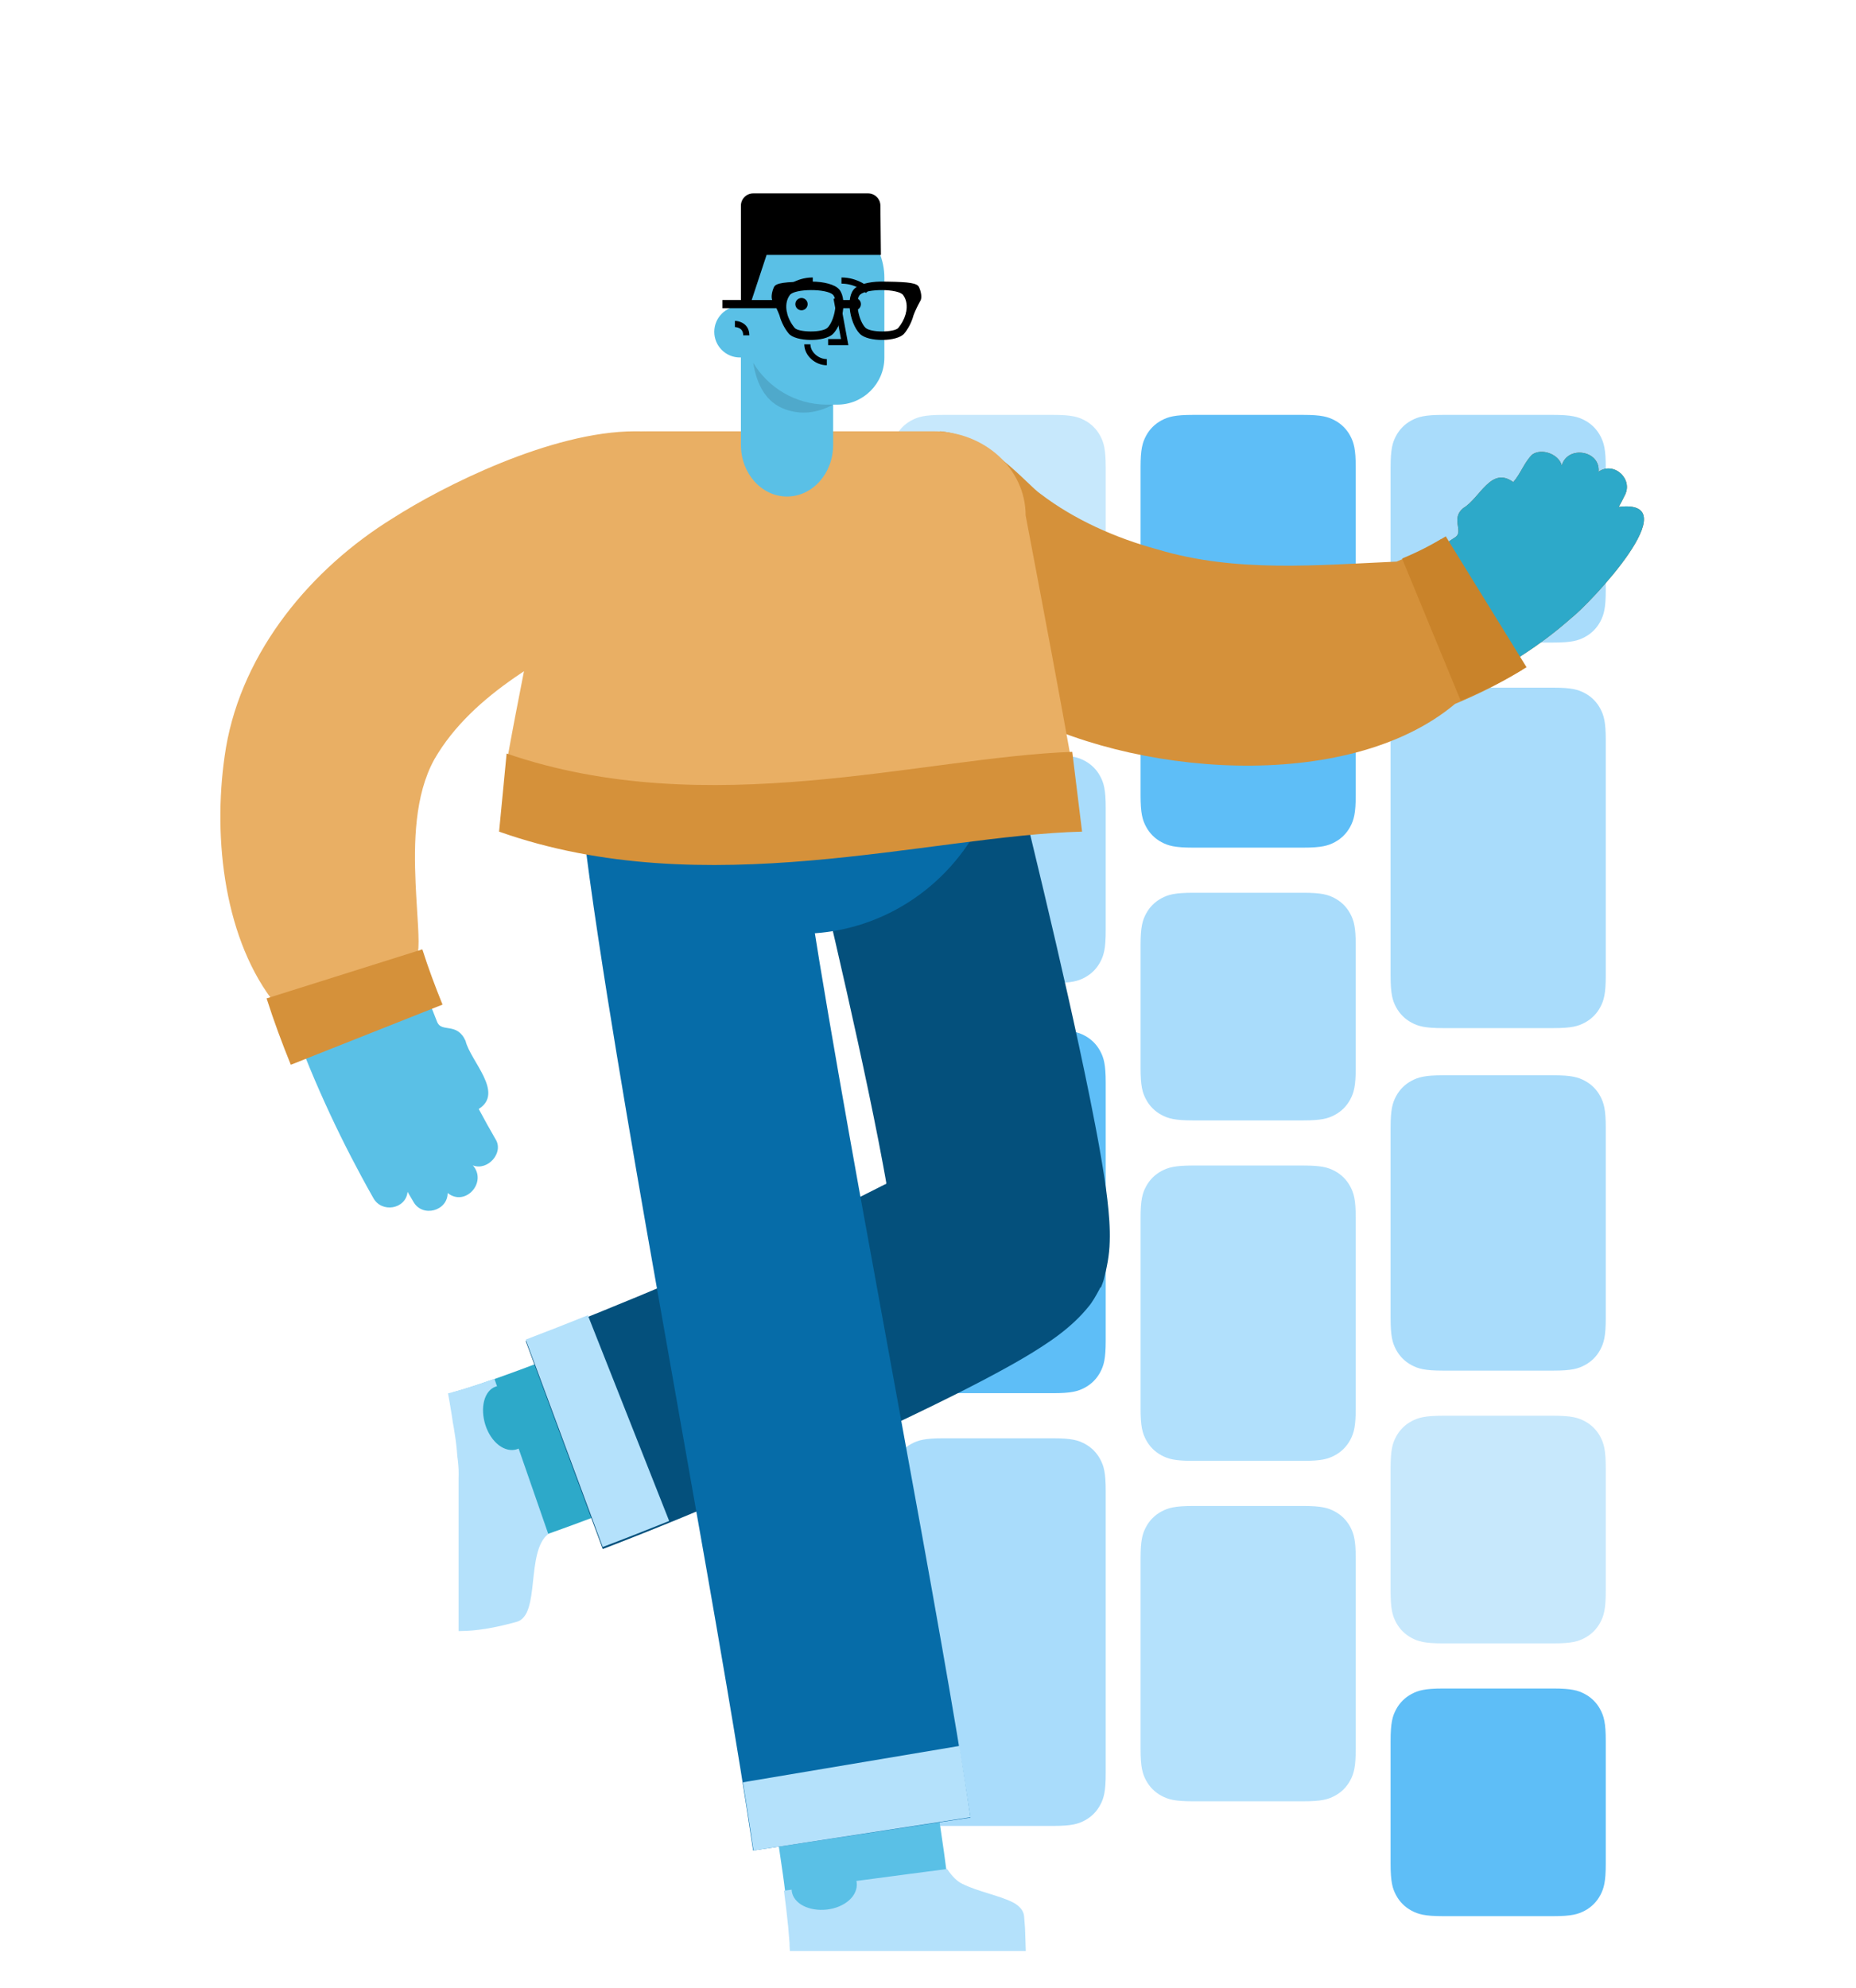 <svg width="325" height="348" viewBox="0 0 325 348" fill="none" xmlns="http://www.w3.org/2000/svg">
<path fill-rule="evenodd" clip-rule="evenodd" d="M165.138 72.629H184.418C187.617 72.629 188.777 72.963 189.947 73.588C191.116 74.214 192.034 75.133 192.66 76.303C193.285 77.473 193.619 78.634 193.619 81.834V115.124C193.619 118.325 193.285 119.485 192.66 120.655C192.034 121.826 191.116 122.744 189.947 123.37C188.777 123.995 187.617 124.329 184.418 124.329H165.138C161.939 124.329 160.779 123.995 159.609 123.37C158.439 122.744 157.521 121.826 156.896 120.655C156.27 119.485 155.937 118.325 155.937 115.124V81.834C155.937 78.634 156.27 77.473 156.896 76.303C157.521 75.133 158.439 74.214 159.609 73.588C160.779 72.963 161.939 72.629 165.138 72.629Z" fill="#C7E8FC"/>
<path fill-rule="evenodd" clip-rule="evenodd" d="M165.138 251.782H184.418C187.617 251.782 188.777 252.115 189.947 252.741C191.116 253.367 192.034 254.285 192.66 255.455C193.285 256.625 193.619 257.786 193.619 260.987V310.432C193.619 313.633 193.285 314.794 192.66 315.964C192.034 317.134 191.116 318.052 189.947 318.678C188.777 319.304 187.617 319.637 184.418 319.637H165.138C161.939 319.637 160.779 319.304 159.609 318.678C158.439 318.052 157.521 317.134 156.896 315.964C156.27 314.794 155.937 313.633 155.937 310.432V260.987C155.937 257.786 156.27 256.625 156.896 255.455C157.521 254.285 158.439 253.367 159.609 252.741C160.779 252.115 161.939 251.782 165.138 251.782Z" fill="#A9DCFB"/>
<path fill-rule="evenodd" clip-rule="evenodd" d="M252.703 188.235H271.982C275.181 188.235 276.341 188.568 277.511 189.194C278.681 189.82 279.599 190.738 280.224 191.908C280.85 193.078 281.183 194.239 281.183 197.44V230.729C281.183 233.93 280.85 235.091 280.224 236.261C279.599 237.431 278.681 238.349 277.511 238.975C276.341 239.601 275.181 239.934 271.982 239.934H252.703C249.503 239.934 248.343 239.601 247.173 238.975C246.004 238.349 245.086 237.431 244.46 236.261C243.835 235.091 243.502 233.93 243.502 230.729V197.44C243.502 194.239 243.835 193.078 244.46 191.908C245.086 190.738 246.004 189.82 247.173 189.194C248.343 188.568 249.503 188.235 252.703 188.235Z" fill="#A9DCFB"/>
<path fill-rule="evenodd" clip-rule="evenodd" d="M208.92 72.629H228.2C231.399 72.629 232.559 72.963 233.729 73.588C234.899 74.214 235.817 75.133 236.442 76.303C237.068 77.473 237.401 78.634 237.401 81.834V139.178C237.401 142.379 237.068 143.54 236.442 144.71C235.817 145.88 234.899 146.798 233.729 147.424C232.559 148.05 231.399 148.383 228.2 148.383H208.92C205.721 148.383 204.561 148.05 203.391 147.424C202.222 146.798 201.304 145.88 200.678 144.71C200.053 143.54 199.719 142.379 199.719 139.178V81.834C199.719 78.634 200.053 77.473 200.678 76.303C201.304 75.133 202.222 74.214 203.391 73.588C204.561 72.963 205.721 72.629 208.92 72.629Z" fill="#5EBEF7"/>
<path fill-rule="evenodd" clip-rule="evenodd" d="M252.703 120.38H271.982C275.181 120.38 276.341 120.713 277.511 121.339C278.681 121.964 279.599 122.883 280.224 124.053C280.85 125.223 281.183 126.384 281.183 129.584V170.772C281.183 173.973 280.85 175.134 280.224 176.304C279.599 177.474 278.681 178.392 277.511 179.018C276.341 179.644 275.181 179.977 271.982 179.977H252.703C249.503 179.977 248.343 179.644 247.173 179.018C246.004 178.392 245.086 177.474 244.46 176.304C243.835 175.134 243.502 173.973 243.502 170.772V129.584C243.502 126.384 243.835 125.223 244.46 124.053C245.086 122.883 246.004 121.964 247.173 121.339C248.343 120.713 249.503 120.38 252.703 120.38Z" fill="#A9DCFB"/>
<path fill-rule="evenodd" clip-rule="evenodd" d="M208.92 156.282H228.2C231.399 156.282 232.559 156.615 233.729 157.241C234.899 157.867 235.817 158.785 236.442 159.955C237.068 161.125 237.401 162.286 237.401 165.487V186.928C237.401 190.129 237.068 191.29 236.442 192.46C235.817 193.63 234.899 194.548 233.729 195.174C232.559 195.8 231.399 196.133 228.2 196.133H208.92C205.721 196.133 204.561 195.8 203.391 195.174C202.222 194.548 201.304 193.63 200.678 192.46C200.053 191.29 199.719 190.129 199.719 186.928V165.487C199.719 162.286 200.053 161.125 200.678 159.955C201.304 158.785 202.222 157.867 203.391 157.241C204.561 156.615 205.721 156.282 208.92 156.282Z" fill="#A9DCFB"/>
<path fill-rule="evenodd" clip-rule="evenodd" d="M252.703 72.629H271.982C275.181 72.629 276.341 72.963 277.511 73.588C278.681 74.214 279.599 75.133 280.224 76.303C280.85 77.473 281.183 78.634 281.183 81.834V103.276C281.183 106.477 280.85 107.637 280.224 108.808C279.599 109.978 278.681 110.896 277.511 111.522C276.341 112.148 275.181 112.481 271.982 112.481H252.703C249.503 112.481 248.343 112.148 247.173 111.522C246.004 110.896 245.086 109.978 244.46 108.808C243.835 107.637 243.502 106.477 243.502 103.276V81.834C243.502 78.634 243.835 77.473 244.46 76.303C245.086 75.133 246.004 74.214 247.173 73.588C248.343 72.963 249.503 72.629 252.703 72.629Z" fill="#A9DCFB"/>
<path fill-rule="evenodd" clip-rule="evenodd" d="M165.138 180.336H184.418C187.617 180.336 188.777 180.67 189.947 181.295C191.116 181.921 192.034 182.84 192.66 184.01C193.285 185.18 193.619 186.341 193.619 189.541V234.678C193.619 237.879 193.285 239.04 192.66 240.21C192.034 241.38 191.116 242.298 189.947 242.924C188.777 243.55 187.617 243.883 184.418 243.883H165.138C161.939 243.883 160.779 243.55 159.609 242.924C158.439 242.298 157.521 241.38 156.896 240.21C156.27 239.04 155.937 237.879 155.937 234.678V189.541C155.937 186.341 156.27 185.18 156.896 184.01C157.521 182.84 158.439 181.921 159.609 181.295C160.779 180.67 161.939 180.336 165.138 180.336Z" fill="#5EBEF7"/>
<path fill-rule="evenodd" clip-rule="evenodd" d="M165.138 132.227H184.418C187.617 132.227 188.777 132.561 189.947 133.186C191.116 133.812 192.034 134.73 192.66 135.901C193.285 137.071 193.619 138.231 193.619 141.432V162.874C193.619 166.075 193.285 167.235 192.66 168.405C192.034 169.576 191.116 170.494 189.947 171.12C188.777 171.746 187.617 172.079 184.418 172.079H165.138C161.939 172.079 160.779 171.746 159.609 171.12C158.439 170.494 157.521 169.576 156.896 168.405C156.27 167.235 155.937 166.075 155.937 162.874V141.432C155.937 138.231 156.27 137.071 156.896 135.901C157.521 134.73 158.439 133.812 159.609 133.186C160.779 132.561 161.939 132.227 165.138 132.227Z" fill="#A9DCFB"/>
<path fill-rule="evenodd" clip-rule="evenodd" d="M252.703 295.583H271.982C275.181 295.583 276.341 295.916 277.511 296.542C278.681 297.168 279.599 298.086 280.224 299.256C280.85 300.426 281.183 301.587 281.183 304.788V326.229C281.183 329.43 280.85 330.591 280.224 331.761C279.599 332.931 278.681 333.849 277.511 334.475C276.341 335.101 275.181 335.434 271.982 335.434H252.703C249.503 335.434 248.343 335.101 247.173 334.475C246.004 333.849 245.086 332.931 244.46 331.761C243.835 330.591 243.502 329.43 243.502 326.229V304.788C243.502 301.587 243.835 300.426 244.46 299.256C245.086 298.086 246.004 297.168 247.173 296.542C248.343 295.916 249.503 295.583 252.703 295.583Z" fill="#5EBEF7"/>
<path fill-rule="evenodd" clip-rule="evenodd" d="M83.483 269.823L78.951 246.234C78.894 245.916 78.826 245.618 78.787 245.34C78.773 245.055 78.78 244.794 78.804 244.573C78.819 244.46 78.824 244.364 78.86 244.269C78.906 244.17 78.959 244.081 79.018 244.005C79.077 243.93 79.142 243.866 79.213 243.817C79.287 243.766 79.396 243.717 79.496 243.691L79.971 243.56L80.496 243.406C80.837 243.31 81.237 243.181 81.605 243.071L82.777 242.698L83.989 242.298C85.626 241.75 87.321 241.151 89.027 240.533C92.444 239.295 95.921 237.968 99.4 236.604C106.363 233.872 113.352 230.987 120.295 228.022C126.883 225.206 133.442 222.309 139.904 219.333C143.132 217.843 146.342 216.336 149.492 214.803C151.071 214.038 152.626 213.265 154.167 212.49L156.452 211.322L157.3 210.881C157.576 210.735 158.256 211.182 159.333 211.916C160.392 212.657 161.849 213.684 163.207 214.962L175.172 226.333C176.505 227.588 177.029 229.145 176.611 230.771C176.196 232.371 174.816 234.019 172.757 235.121C172.182 235.439 171.595 235.741 171.013 236.05L169.461 236.862L166.927 238.157C165.24 239.006 163.555 239.843 161.87 240.659C158.5 242.3 155.129 243.882 151.753 245.44C145.001 248.55 138.227 251.541 131.418 254.452C124.24 257.517 117.03 260.494 109.73 263.358C106.078 264.79 102.405 266.193 98.665 267.548C96.794 268.226 94.908 268.893 92.975 269.54C91.034 270.189 89.077 270.817 86.882 271.417C86.526 271.517 86.138 271.547 85.769 271.517C85.587 271.502 85.41 271.471 85.241 271.426C85.067 271.382 84.886 271.322 84.727 271.25C84.404 271.105 84.129 270.907 83.922 270.666C83.7 270.425 83.542 270.141 83.483 269.823Z" fill="#2DA9C9"/>
<path fill-rule="evenodd" clip-rule="evenodd" d="M173.531 127.56L141.291 135.572C140.243 135.823 139.656 137.07 139.974 138.354C142.834 150.063 145.618 161.856 148.265 173.585C149.585 179.451 150.872 185.311 152.088 191.126C152.695 194.033 153.284 196.93 153.845 199.799L154.657 204.072L155.041 206.182L155.188 207.027C155.19 207.041 155.189 207.041 155.189 207.049C155.188 207.097 155.186 207.142 155.18 207.183C155.178 207.224 155.167 207.269 155.115 207.281C155.073 207.298 155.033 207.31 154.995 207.32L154.967 207.327L154.954 207.33L154.219 207.706C152.994 208.337 151.733 208.966 150.469 209.595C145.38 212.106 140.092 214.572 134.76 216.982C129.423 219.393 124.024 221.753 118.605 224.058C114.184 225.937 109.747 227.783 105.312 229.576C100.879 231.369 96.44 233.116 92.058 234.762L105.55 271.169C115.07 267.519 124.318 263.675 133.546 259.694C139.195 257.249 144.82 254.748 150.435 252.169C156.051 249.586 161.651 246.934 167.288 244.108C168.699 243.396 170.11 242.679 171.532 241.936L172.722 241.313L174.392 240.422C175.504 239.828 176.604 239.213 177.701 238.597C179.888 237.355 182.028 236.052 184.049 234.653C186.07 233.252 187.924 231.718 189.494 230.024C189.876 229.593 190.271 229.171 190.622 228.719C191.004 228.288 191.295 227.798 191.604 227.318C191.896 226.825 192.187 226.326 192.462 225.799L192.663 225.399C192.71 225.401 192.595 225.325 192.773 225.39L192.795 225.339L192.836 225.236L192.92 225.031C193.038 224.758 193.118 224.484 193.219 224.211C193.811 221.989 194.265 219.765 194.318 217.352C194.4 214.956 194.195 212.465 193.905 209.97C193.612 207.472 193.215 204.962 192.783 202.461L192.458 200.587L192.218 199.271L191.776 196.926L190.864 192.283C190.243 189.206 189.602 186.157 188.948 183.12C187.639 177.047 186.276 171.025 184.885 165.021C182.097 153.012 179.203 141.093 176.21 129.157C175.883 127.841 175.681 127.56 175.681 127.56H173.531Z" fill="#04507C"/>
<path fill-rule="evenodd" clip-rule="evenodd" d="M96.006 268.529C95.355 266.653 93.006 259.887 90.816 253.578C90.739 253.613 90.663 253.651 90.582 253.679C89.525 254.048 88.361 253.757 87.35 252.99C86.341 252.219 85.485 250.977 84.996 249.454C84.034 246.403 84.792 243.436 86.796 242.734C86.874 242.708 86.953 242.692 87.031 242.673C86.744 241.847 86.579 241.37 86.579 241.37C84.71 242.024 82.857 242.646 81.18 243.159C80.339 243.419 79.55 243.64 78.968 243.788C78.84 243.819 78.657 243.871 78.601 243.878L78.478 243.905L78.421 243.919L78.438 243.914L78.442 243.913H78.443L78.469 244.047L78.525 244.339L78.739 245.511C78.877 246.293 79.006 247.077 79.126 247.863L79.299 249.043L79.478 250.025C79.591 250.673 79.691 251.323 79.779 251.975C79.866 252.627 79.94 253.283 80.001 253.94L80.082 254.927C80.086 255.016 80.096 255.08 80.106 255.141L80.134 255.333L80.183 255.718C80.304 256.744 80.345 257.785 80.303 258.829V285.53C80.781 285.525 81.261 285.51 81.739 285.486L82.456 285.441L82.814 285.413L83.113 285.385C83.687 285.322 84.26 285.249 84.831 285.164L85.041 285.133L85.192 285.107L85.493 285.055L86.094 284.945L86.694 284.83L87.167 284.728L88.108 284.519L88.918 284.32L89.706 284.121L90.412 283.929C90.689 283.853 90.963 283.735 91.174 283.586C91.389 283.437 91.582 283.253 91.755 283.038C91.929 282.824 92.086 282.579 92.222 282.309C92.349 282.04 92.462 281.745 92.562 281.429C92.972 280.163 93.147 278.561 93.329 276.904C93.685 273.587 94.029 270.061 96.006 268.529Z" fill="#B4E1FB"/>
<path fill-rule="evenodd" clip-rule="evenodd" d="M105.543 270.81L92.058 234.499C95.656 233.139 99.296 231.706 102.936 230.241L117.179 266.256C113.334 267.804 109.469 269.326 105.543 270.81Z" fill="#B4E1FB"/>
<path fill-rule="evenodd" clip-rule="evenodd" d="M164.547 339.121L140.74 340.098C140.099 340.124 139.514 339.993 139.089 339.779C138.981 339.717 138.892 339.685 138.798 339.584C138.706 339.489 138.625 339.386 138.557 339.278C138.42 339.061 138.334 338.819 138.312 338.56C138.211 337.078 137.985 335.257 137.798 333.537L137.451 330.831C137.329 329.92 137.226 329.032 137.087 328.098C136.571 324.412 136.006 320.673 135.416 316.915C134.235 309.394 132.946 301.8 131.636 294.202C128.86 278.122 125.936 261.976 123.029 245.807C122.387 242.241 124.679 238.835 128.149 238.2L143.596 235.37C147.065 234.734 150.398 237.109 151.04 240.672C153.947 256.843 156.878 273.022 159.684 289.274C161.008 296.959 162.315 304.652 163.533 312.41C164.142 316.29 164.731 320.186 165.282 324.121C165.556 326.091 165.808 328.085 166.061 330.083C166.285 332.129 166.535 334.115 166.693 336.304C166.723 336.661 166.686 337.005 166.594 337.323C166.503 337.636 166.357 337.923 166.154 338.21C165.756 338.756 165.188 339.096 164.547 339.121Z" fill="#5AC0E6"/>
<path fill-rule="evenodd" clip-rule="evenodd" d="M100.671 127.56C100.686 128.189 100.944 132.426 100.977 132.941L101.083 134.462C101.158 135.464 101.22 136.527 101.319 137.434L101.595 140.254L101.735 141.661L101.892 143.015L102.209 145.723L102.367 147.078L102.54 148.4L103.236 153.68C104.196 160.661 105.252 167.495 106.327 174.318C108.502 187.929 110.807 201.406 113.149 214.846L120.244 255.042C122.611 268.407 124.969 281.749 127.225 295.028C128.871 304.738 130.476 314.446 131.875 323.945L169.933 318.184C168.393 308.126 166.7 298.256 164.973 288.4C162.609 274.942 160.164 261.553 157.719 248.182L150.418 208.129C148.018 194.797 145.665 181.477 143.468 168.205C142.386 161.577 141.324 154.95 140.387 148.393C139.929 145.124 139.48 141.858 139.105 138.663L138.956 137.459L138.834 136.285L138.592 133.943C138.498 133.141 138.462 132.437 138.401 131.694L138.316 130.592C138.29 130.23 138.25 129.833 138.25 129.546C138.202 127.56 100.671 127.56 100.671 127.56Z" fill="#066CA8"/>
<path fill-rule="evenodd" clip-rule="evenodd" d="M165.855 327.177C163.905 327.44 156.516 328.387 149.961 329.271C149.979 329.355 150.001 329.44 150.012 329.527C150.154 330.658 149.661 331.776 148.709 332.63C147.759 333.486 146.383 334.095 144.81 334.277C143.237 334.459 141.766 334.188 140.66 333.622C139.556 333.057 138.779 332.134 138.643 331.049C138.633 330.966 138.633 330.882 138.63 330.798C137.772 330.914 137.276 330.981 137.276 330.981C137.402 331.989 137.546 333.031 137.658 334.012L137.979 336.931L138.019 337.296L138.046 337.627L138.099 338.283L138.209 339.594L138.237 339.922L138.251 340.086L138.253 340.197L138.265 340.644C138.275 340.942 138.29 341.24 138.31 341.538H179.623C179.597 340.438 179.562 339.337 179.516 338.237L179.481 337.413L179.43 336.752L179.325 335.446C179.282 334.923 179.067 334.464 178.72 334.056C178.372 333.654 177.897 333.269 177.319 332.994C176.166 332.411 174.648 331.944 173.076 331.456C171.505 330.967 169.882 330.456 168.521 329.781C167.607 329.346 166.718 328.477 165.855 327.177Z" fill="#B4E1FB"/>
<path fill-rule="evenodd" clip-rule="evenodd" d="M169.933 318.118L131.945 323.945L131.045 317.998L130.099 312.002L168.004 305.635L168.986 311.855L169.933 318.118Z" fill="#B4E1FB"/>
<path fill-rule="evenodd" clip-rule="evenodd" d="M140.147 163.462H136.558C116.937 163.462 101.03 147.388 101.03 127.56H175.675C175.675 147.388 159.769 163.462 140.147 163.462Z" fill="#066CA8"/>
<path fill-rule="evenodd" clip-rule="evenodd" d="M254.891 94.008C241.415 103.098 223.894 105.833 207.898 103.454C198.707 102.036 190.019 98.93 182.723 93.488C179.212 91.233 177.281 87.549 173.798 85.49C168.003 82.521 158.98 83.623 156.039 90.082C150.99 102.735 170.553 114.4 179.805 119.352C204.596 131.159 234.585 130.824 259.27 118.826C264.976 115.994 270.303 112.469 275.098 108.23C278.415 105.655 295.91 87.217 283.454 88.741C283.767 88.18 284.187 87.4 284.453 86.826C286.122 83.895 282.615 80.691 279.921 82.577C280.265 78.827 274.467 77.919 273.479 81.491C272.964 79.509 269.996 78.404 268.315 79.564C266.921 80.905 266.283 82.928 264.982 84.399C261.092 81.528 259.169 87.207 256.236 88.94C254.002 90.743 256.286 92.998 254.891 94.008Z" fill="#916227"/>
<path fill-rule="evenodd" clip-rule="evenodd" d="M254.891 94.008C241.415 103.098 223.894 105.833 207.898 103.454C198.707 102.036 190.019 98.93 182.723 93.488C179.212 91.233 177.281 87.549 173.798 85.49C168.003 82.521 158.98 83.623 156.039 90.082C150.99 102.735 170.553 114.4 179.805 119.352C204.596 131.159 234.585 130.824 259.27 118.826C264.976 115.994 270.303 112.469 275.098 108.23C278.415 105.655 295.91 87.217 283.454 88.741C283.767 88.18 284.187 87.4 284.453 86.826C286.122 83.895 282.615 80.691 279.921 82.577C280.265 78.827 274.467 77.919 273.479 81.491C272.964 79.509 269.996 78.404 268.315 79.564C266.921 80.905 266.283 82.928 264.982 84.399C261.092 81.528 259.169 87.207 256.236 88.94C254.002 90.743 256.286 92.998 254.891 94.008Z" fill="#2DA9C9"/>
<path fill-rule="evenodd" clip-rule="evenodd" d="M266.528 117.261C262.74 119.595 258.809 121.565 254.789 123.221C235.894 139.053 197.829 135.893 176.954 124.056C162.808 117.249 134.857 89.226 159.244 78.977C160.254 76.998 164.637 75.502 164.637 75.502C173.107 76.222 179.827 84.874 182.224 86.473C188.15 90.991 195.366 94.191 202.708 96.186C216.431 100.309 230.812 98.907 244.565 98.312C247.308 97.182 249.937 95.858 252.385 94.352L266.528 117.261Z" fill="#D5913A"/>
<path fill-rule="evenodd" clip-rule="evenodd" d="M255.782 122.666L245.515 97.775C248.203 96.663 250.768 95.366 253.164 93.892L267.307 116.802C263.589 119.092 259.726 121.035 255.782 122.666Z" fill="#C9832A"/>
<path fill-rule="evenodd" clip-rule="evenodd" d="M187.197 144.541C161.155 146.365 87.91 138.022 88.739 133.378C90.383 124.168 93.23 109.776 97.279 90.203C97.279 82.084 104.513 75.501 113.436 75.501H163.436C172.359 75.501 179.593 82.084 179.593 90.203C183.165 108.975 185.76 122.895 187.379 131.963C187.957 135.201 187.897 139.394 187.197 144.541Z" fill="#E9AF64"/>
<path fill-rule="evenodd" clip-rule="evenodd" d="M87.393 145.579C123.514 158.38 162.676 146.271 189.478 145.579L187.759 131.617C161.504 132.557 123.933 144.026 88.712 131.91L87.393 145.579Z" fill="#D5913A"/>
<path fill-rule="evenodd" clip-rule="evenodd" d="M76.566 178.941C70.819 164.491 64.988 147.845 69.856 132.558C75.284 118.679 90.474 110.573 104.304 105.154C110.544 102.821 114.314 96.66 112.526 90.04C108.181 76.097 92.569 83.751 83.502 88.438C70.567 94.991 58.376 104.039 51.008 117.068C43.368 130.298 43.153 146.762 46.173 161.183C48.599 173.044 52.77 184.243 57.837 195.12C60.148 200.064 62.645 204.899 65.333 209.652C66.791 212.42 71.052 211.697 71.371 208.639L72.377 210.354C73.957 213.21 78.397 211.991 78.388 208.846C81.498 211.314 85.384 206.925 82.799 204.003C85.379 205.029 88.274 201.807 86.779 199.435C85.769 197.693 84.784 195.919 83.829 194.131C88.354 191.276 82.389 185.793 81.52 182.208C80.041 178.906 77.349 180.792 76.566 178.941Z" fill="#5AC0E6"/>
<path fill-rule="evenodd" clip-rule="evenodd" d="M51.568 186.091C50.101 182.431 48.73 178.697 47.524 174.858C38.969 163.335 37.157 145.454 39.566 130.888C42.467 113.908 54.555 99.483 68.829 90.689C77.454 85.166 96.514 75.501 111.201 75.501C125.888 75.501 117.164 79.306 118.872 88.878C120.499 97.096 116.234 105.76 108.209 108.31C96.441 114.356 82.761 121.32 76.075 132.896C72.576 139.2 72.466 147.566 72.774 154.624C73.034 160.342 73.523 164.797 73.177 166.711C74.158 169.839 75.303 172.96 76.55 176.07L51.568 186.091Z" fill="#E9AF64"/>
<path fill-rule="evenodd" clip-rule="evenodd" d="M46.685 174.778L73.957 166.19C74.982 169.417 76.187 172.647 77.49 175.862L50.922 186.391C49.387 182.603 47.949 178.748 46.685 174.778Z" fill="#D5913A"/>
<path fill-rule="evenodd" clip-rule="evenodd" d="M129.74 59.346H145.889V77.883C145.889 82.875 142.274 86.922 137.814 86.922C133.355 86.922 129.74 82.875 129.74 77.883V59.346Z" fill="#5AC0E6"/>
<path fill-rule="evenodd" clip-rule="evenodd" d="M146.625 70.834H144.836C136.499 70.834 129.74 64.073 129.74 55.732V48.648C129.74 42.263 134.914 37.086 141.297 37.086H143.304C149.687 37.086 154.861 42.263 154.861 48.648V62.596C154.861 67.146 151.174 70.834 146.625 70.834Z" fill="#5AC0E6"/>
<path fill-rule="evenodd" clip-rule="evenodd" d="M134.046 58.089C134.046 60.567 132.038 62.577 129.56 62.577C127.083 62.577 125.074 60.567 125.074 58.089C125.074 55.611 127.083 53.601 129.56 53.601C132.038 53.601 134.046 55.611 134.046 58.089Z" fill="#5AC0E6"/>
<path fill-rule="evenodd" clip-rule="evenodd" d="M128.687 56.175C129.012 56.175 129.461 56.25 129.922 56.48C130.693 56.866 131.18 57.57 131.213 58.592L131.214 58.703H130.138C130.138 58.044 129.886 57.666 129.441 57.444C129.276 57.361 129.093 57.306 128.909 57.276C128.819 57.261 128.749 57.254 128.708 57.252L128.687 57.252V56.175Z" fill="black"/>
<path opacity="0.12" fill-rule="evenodd" clip-rule="evenodd" d="M137.545 71.671C134.21 70.491 132.546 67.509 131.887 63.499C134.496 67.844 139.228 70.767 144.649 70.833L144.836 70.834H145.889C143.041 72.353 140.259 72.632 137.545 71.671Z" fill="black"/>
<path fill-rule="evenodd" clip-rule="evenodd" d="M129.74 36.009C129.74 34.819 130.704 33.855 131.893 33.855H152.011C153.192 33.855 154.153 34.806 154.165 35.987L154.252 44.621C154.251 44.622 154.252 44.624 154.252 44.625L134.234 44.626L131.271 53.601H129.74V36.009Z" fill="black"/>
<path fill-rule="evenodd" clip-rule="evenodd" d="M141.425 53.242C141.425 52.647 140.943 52.165 140.348 52.165C139.754 52.165 139.272 52.647 139.272 53.242C139.272 53.837 139.754 54.319 140.348 54.319C140.943 54.319 141.425 53.837 141.425 53.242Z" fill="black"/>
<path fill-rule="evenodd" clip-rule="evenodd" d="M150.755 53.242C150.755 52.647 150.273 52.165 149.679 52.165C149.084 52.165 148.602 52.647 148.602 53.242C148.602 53.837 149.084 54.319 149.679 54.319C150.273 54.319 150.755 53.837 150.755 53.242Z" fill="black"/>
<path fill-rule="evenodd" clip-rule="evenodd" d="M145.96 52.308L147.018 52.111L148.557 60.422H145.013V59.346L147.263 59.345L145.96 52.308Z" fill="black"/>
<path fill-rule="evenodd" clip-rule="evenodd" d="M141.913 60.274C141.913 61.593 143.256 62.813 144.698 62.86L144.785 62.862V63.939C142.776 63.939 140.899 62.3 140.838 60.371L140.837 60.274H141.913Z" fill="black"/>
<path fill-rule="evenodd" clip-rule="evenodd" d="M142.322 48.575V49.652C141.164 49.652 140.108 49.963 139.174 50.482C138.894 50.638 138.643 50.802 138.423 50.968L138.315 51.051C138.191 51.149 138.103 51.226 138.055 51.272L138.037 51.289L137.276 50.528C137.533 50.27 137.998 49.903 138.651 49.54C139.689 48.964 140.861 48.607 142.146 48.577L142.322 48.575Z" fill="black"/>
<path fill-rule="evenodd" clip-rule="evenodd" d="M147.346 48.575C148.7 48.575 149.932 48.937 151.017 49.54C151.629 49.881 152.076 50.224 152.341 50.478L152.392 50.528L151.631 51.289L151.562 51.225C151.522 51.189 151.469 51.144 151.404 51.092L151.353 51.051C151.108 50.858 150.821 50.663 150.494 50.482C149.607 49.989 148.609 49.684 147.519 49.654L147.346 49.652V48.575Z" fill="black"/>
<path fill-rule="evenodd" clip-rule="evenodd" d="M142.137 49.293C144.198 49.302 146.255 49.778 146.996 50.72C147.358 51.179 147.567 51.811 147.65 52.524H148.801C148.883 51.811 149.093 51.179 149.454 50.72C150.178 49.8 152.159 49.324 154.173 49.294L154.314 49.293H154.465L155.512 49.306C159.197 49.367 160.595 49.555 160.923 50.26C161.286 51.039 161.49 52.111 161.166 52.667L161.117 52.742C161.055 52.84 160.896 53.135 160.722 53.485L160.684 53.561L160.53 53.879C160.307 54.346 160.108 54.803 159.961 55.192L159.936 55.284C159.617 56.46 158.983 57.621 158.341 58.389C157.139 59.829 152.03 59.923 150.566 58.433C149.623 57.473 148.942 55.663 148.791 53.96H147.659C147.509 55.663 146.828 57.473 145.885 58.433C144.42 59.923 139.312 59.829 138.11 58.389C137.468 57.621 136.834 56.46 136.514 55.284L136.49 55.192C136.351 54.826 136.166 54.399 135.96 53.96L126.51 53.96V52.524L135.217 52.524C134.994 51.942 135.194 50.977 135.527 50.26C135.875 49.513 137.428 49.346 141.634 49.297L141.986 49.293H142.137ZM138.3 51.655C137.683 52.502 137.562 53.567 137.781 54.626L137.862 54.846L137.834 54.857C138.064 55.768 138.537 56.663 139.152 57.4C139.819 58.198 144.018 58.275 144.921 57.356C146.07 56.186 146.743 52.868 145.972 51.737L145.927 51.676L145.882 51.624C144.818 50.487 139.139 50.504 138.3 51.655ZM158.15 51.655C157.325 50.522 151.804 50.488 150.62 51.573L150.569 51.624L150.524 51.676L150.479 51.737C149.708 52.868 150.38 56.186 151.53 57.356C152.433 58.275 156.632 58.198 157.299 57.4C157.878 56.706 158.331 55.873 158.574 55.018L158.617 54.857L158.589 54.846L158.67 54.626C158.888 53.567 158.768 52.502 158.15 51.655Z" fill="black"/>
<path opacity="0.906" fill-rule="evenodd" clip-rule="evenodd" d="M208.92 204.032H228.2C231.399 204.032 232.559 204.365 233.729 204.991C234.899 205.617 235.817 206.535 236.442 207.705C237.068 208.875 237.401 210.036 237.401 213.237V246.526C237.401 249.727 237.068 250.888 236.442 252.058C235.817 253.228 234.899 254.146 233.729 254.772C232.559 255.398 231.399 255.731 228.2 255.731H208.92C205.721 255.731 204.561 255.398 203.391 254.772C202.222 254.146 201.304 253.228 200.678 252.058C200.053 250.888 199.719 249.727 199.719 246.526V213.237C199.719 210.036 200.053 208.875 200.678 207.705C201.304 206.535 202.222 205.617 203.391 204.991C204.561 204.365 205.721 204.032 208.92 204.032Z" fill="#A9DCFB"/>
<path opacity="0.866" fill-rule="evenodd" clip-rule="evenodd" d="M208.92 263.63H228.2C231.399 263.63 232.559 263.963 233.729 264.589C234.899 265.215 235.817 266.133 236.442 267.303C237.068 268.473 237.401 269.634 237.401 272.835V306.124C237.401 309.325 237.068 310.485 236.442 311.656C235.817 312.826 234.899 313.744 233.729 314.37C232.559 314.996 231.399 315.329 228.2 315.329H208.92C205.721 315.329 204.561 314.996 203.391 314.37C202.222 313.744 201.304 312.826 200.678 311.656C200.053 310.485 199.719 309.325 199.719 306.124V272.835C199.719 269.634 200.053 268.473 200.678 267.303C201.304 266.133 202.222 265.215 203.391 264.589C204.561 263.963 205.721 263.63 208.92 263.63Z" fill="#A9DCFB"/>
<path fill-rule="evenodd" clip-rule="evenodd" d="M252.703 247.833H271.982C275.181 247.833 276.341 248.166 277.511 248.792C278.681 249.418 279.599 250.336 280.224 251.506C280.85 252.676 281.183 253.837 281.183 257.038V278.479C281.183 281.68 280.85 282.841 280.224 284.011C279.599 285.181 278.681 286.099 277.511 286.725C276.341 287.351 275.181 287.684 271.982 287.684H252.703C249.503 287.684 248.343 287.351 247.173 286.725C246.004 286.099 245.086 285.181 244.46 284.011C243.835 282.841 243.502 281.68 243.502 278.479V257.038C243.502 253.837 243.835 252.676 244.46 251.506C245.086 250.336 246.004 249.418 247.173 248.792C248.343 248.166 249.503 247.833 252.703 247.833Z" fill="#C7E8FC"/>
</svg>
